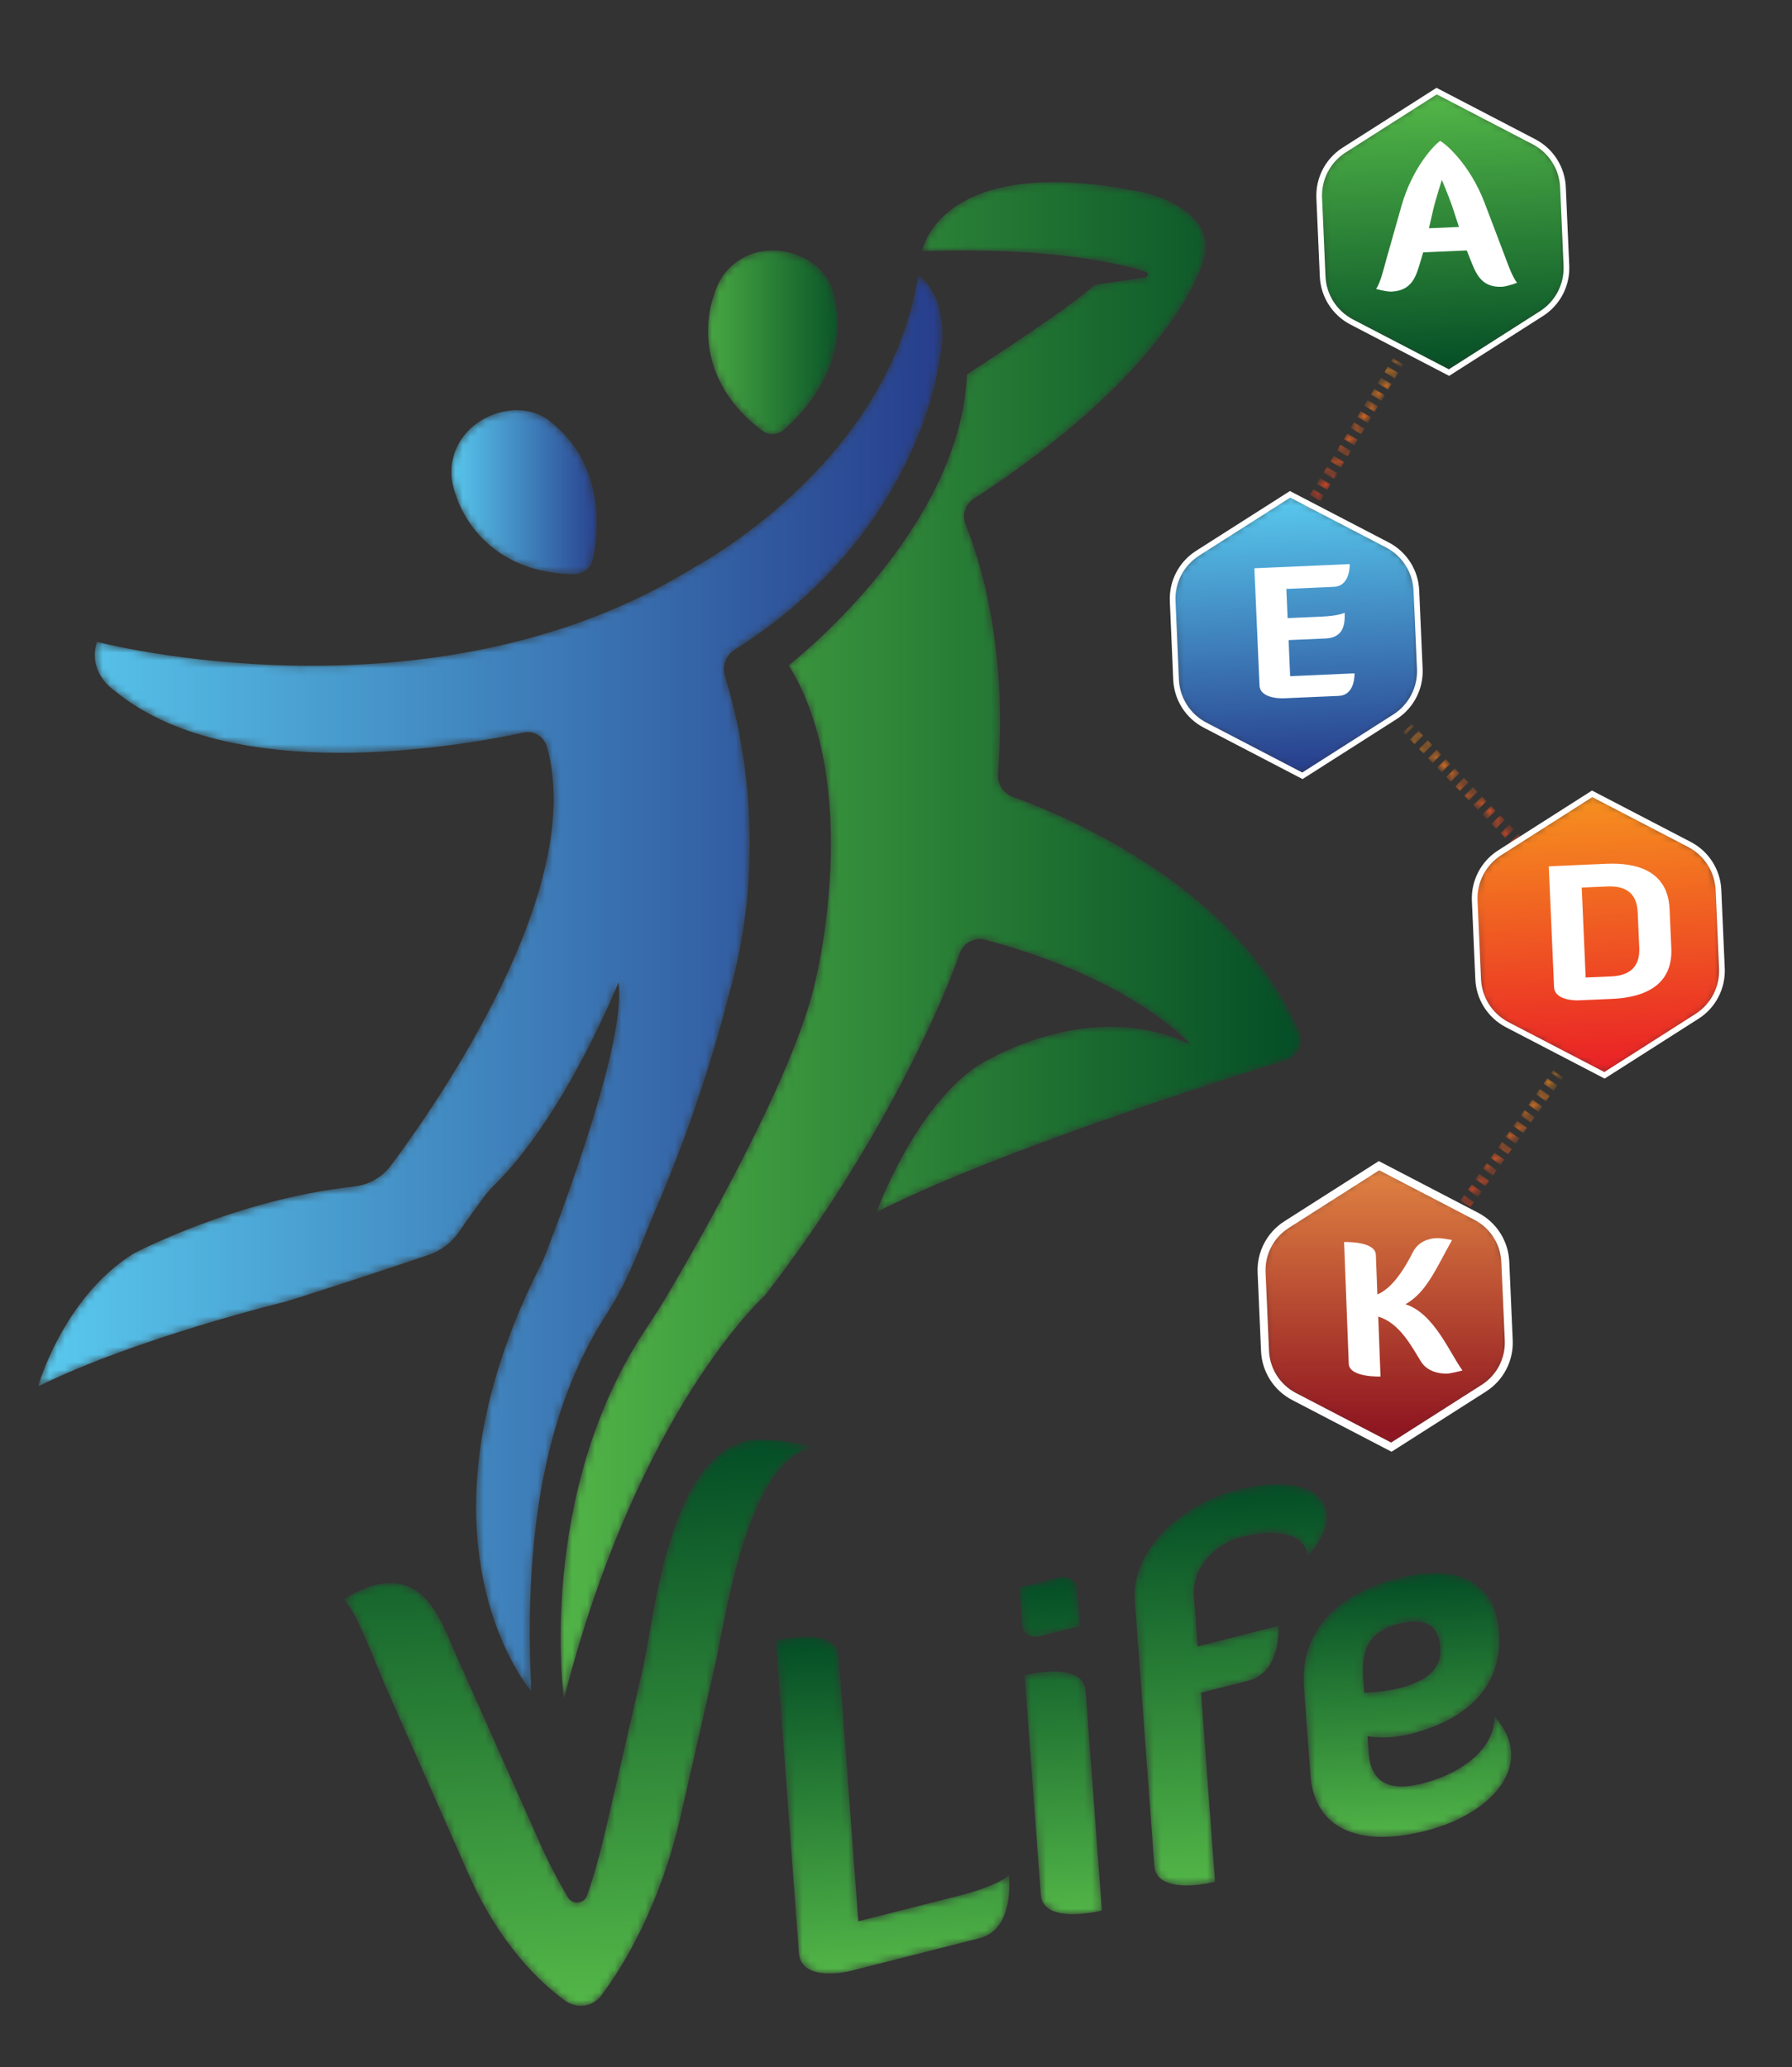 <svg xmlns="http://www.w3.org/2000/svg" xmlns:xlink="http://www.w3.org/1999/xlink" width="235" height="271" viewBox="0 0 235 271"><rect x="0" y="0" width="235" height="271" fill="#333333" stroke="none"/><defs><linearGradient id="b" x1="49.48%" x2="53.34%" y1="1.521%" y2="99.824%"><stop offset="0%" stop-color="#044D26"/><stop offset="100%" stop-color="#54B848"/></linearGradient><linearGradient id="e" x1="48.752%" x2="52.027%" y1="-1.154%" y2="99.002%"><stop offset="0%" stop-color="#044D26"/><stop offset="100%" stop-color="#54B848"/></linearGradient><linearGradient id="h" x1="49.414%" x2="50.566%" y1=".135%" y2="100.094%"><stop offset="0%" stop-color="#044D26"/><stop offset="100%" stop-color="#54B848"/></linearGradient><linearGradient id="k" x1="49.604%" x2="51.836%" y1=".558%" y2="99.324%"><stop offset="0%" stop-color="#044D26"/><stop offset="100%" stop-color="#54B848"/></linearGradient><linearGradient id="n" x1="47.99%" x2="51.661%" y1=".57%" y2="99.506%"><stop offset="0%" stop-color="#044D26"/><stop offset="100%" stop-color="#54B848"/></linearGradient><linearGradient id="q" x1="-.005%" x2="99.999%" y1="50%" y2="50%"><stop offset="0%" stop-color="#54B848"/><stop offset="100%" stop-color="#044D26"/></linearGradient><linearGradient id="t" x1="0%" x2="99.998%" y1="49.998%" y2="49.998%"><stop offset="0%" stop-color="#59CAEF"/><stop offset="100%" stop-color="#263B8A"/></linearGradient><linearGradient id="w" x1="0%" x2="100%" y1="50%" y2="50%"><stop offset="0%" stop-color="#59CAEF"/><stop offset="100%" stop-color="#263B8A"/></linearGradient><linearGradient id="z" x1="0%" x2="100%" y1="50%" y2="50%"><stop offset="0%" stop-color="#54B848"/><stop offset="100%" stop-color="#044D26"/></linearGradient><linearGradient id="C" x1="84.578%" x2="-935.677%" y1="37.207%" y2="414.769%"><stop offset="0%" stop-color="#F6911F"/><stop offset="100%" stop-color="#E91F26"/></linearGradient><linearGradient id="F" x1="41.952%" x2="57.838%" y1="7.217%" y2="91.67%"><stop offset="0%" stop-color="#F6911F"/><stop offset="100%" stop-color="#E91F26"/></linearGradient><linearGradient id="I" x1="1035.146%" x2="15.409%" y1="-315.838%" y2="62.814%"><stop offset="0%" stop-color="#F6911F"/><stop offset="100%" stop-color="#E91F26"/></linearGradient><linearGradient id="L" x1="39.937%" x2="335.938%" y1="10.027%" y2="1188.72%"><stop offset="0%" stop-color="#F6911F"/><stop offset="100%" stop-color="#E91F26"/></linearGradient><linearGradient id="O" x1="2.394%" x2="96.374%" y1="53.248%" y2="46.838%"><stop offset="0%" stop-color="#F6911F"/><stop offset="100%" stop-color="#E91F26"/></linearGradient><linearGradient id="R" x1="-234.75%" x2="59.977%" y1="-1081.843%" y2="89.74%"><stop offset="0%" stop-color="#F6911F"/><stop offset="100%" stop-color="#E91F26"/></linearGradient><linearGradient id="U" x1="82.47%" x2="-877.028%" y1="35.99%" y2="449.065%"><stop offset="0%" stop-color="#F6911F"/><stop offset="100%" stop-color="#E91F26"/></linearGradient><linearGradient id="X" x1="41.387%" x2="58.39%" y1="9.913%" y2="89.045%"><stop offset="0%" stop-color="#F6911F"/><stop offset="100%" stop-color="#E91F26"/></linearGradient><linearGradient id="aa" x1="977.235%" x2="17.514%" y1="-348.817%" y2="64.03%"><stop offset="0%" stop-color="#F6911F"/><stop offset="100%" stop-color="#E91F26"/></linearGradient><linearGradient id="af" x1="48.071%" x2="51.923%" y1=".001%" y2="100.002%"><stop offset="0%" stop-color="#59CAEF"/><stop offset="100%" stop-color="#263B8A"/></linearGradient><linearGradient id="ak" x1="48.073%" x2="51.926%" y1=".001%" y2="100.002%"><stop offset="0%" stop-color="#54B848"/><stop offset="100%" stop-color="#044D26"/></linearGradient><linearGradient id="ap" x1="48.076%" x2="51.929%" y1="-.002%" y2="100.001%"><stop offset="0%" stop-color="#F6911F"/><stop offset="100%" stop-color="#E91F26"/></linearGradient><linearGradient id="au" x1="50%" x2="50%" y1="2.912%" y2="93.166%"><stop offset="0%" stop-color="#DF8042"/><stop offset="100%" stop-color="#901721"/></linearGradient><path id="a" d="M54.27,0.006 C42.709,0.412 40.598,23.819 39.259,29.717 L39.259,29.717 L34.586,49.953 C33.572,54.427 32.654,57.585 31.863,59.81 L31.863,59.81 C31.47,60.916 29.959,61.053 29.361,60.045 L29.361,60.045 C28.266,58.196 26.732,55.413 25.394,52.281 L25.394,52.281 L14.572,27.993 C12.425,22.978 10.387,17.49 3.844,19.153 L3.844,19.153 C2.241,19.558 8.87566567e-15,20.942 8.87566567e-15,20.942 L8.87566567e-15,20.942 C1.556,22.771 3.134,26.818 5.205,31.852 L5.205,31.852 L16.131,56.557 C20.271,66.158 25.755,71.267 29.041,73.623 L29.041,73.623 C30.548,74.702 32.621,74.397 33.733,72.916 L33.733,72.916 C36.504,69.224 41.393,61.369 44.126,49.458 L44.126,49.458 L48.84,28.77 C50.107,22.889 53.07,2.174 61.842,0.997 L61.842,0.997 C61.842,0.997 57.612,0 54.674,0 L54.674,0 C54.536,0 54.401,0.002 54.27,0.006"/><path id="d" d="M-1.77513313e-14,0.505 L3.022,41.426 C3.323,45.457 9.786,43.817 9.786,43.817 L9.786,43.817 L26.648,39.543 C30.267,38.622 30.806,34.507 30.571,31.283 L30.571,31.283 C30.571,31.283 29.101,32.665 24.057,33.945 L24.057,33.945 L10.819,37.301 L8.247,2.517 C8.099,0.503 6.04,0 4.016,0 L4.016,0 C1.99,0 -1.77513313e-14,0.505 -1.77513313e-14,0.505"/><path id="g" d="M5.223,0.052 L0,1.377 L0.382,6.522 C0.443,7.391 1.463,8.079 2.709,7.765 L2.709,7.765 L7.932,6.439 L7.554,1.293 C7.499,0.555 6.535,0 5.665,0 L5.665,0 C5.514,0 5.364,0.016 5.223,0.052 M0.671,12.894 L2.798,41.663 C3.095,45.691 10.81,43.736 10.81,43.736 L10.81,43.736 L8.683,14.966 C8.53,12.907 6.507,12.394 4.528,12.394 L4.528,12.394 C2.694,12.394 0.899,12.835 0.671,12.894"/><path id="j" d="M13.402,0.743 C6.281,2.549 -0.476,8.494 0.026,15.254 L0.026,15.254 L2.593,50.038 C2.894,54.068 10.553,52.125 10.553,52.125 L10.553,52.125 L8.718,27.325 L14.95,25.745 C19.283,24.646 18.893,18.555 18.893,18.555 L18.893,18.555 L8.271,21.248 L7.783,14.675 C7.506,10.955 10.479,7.802 14.159,6.869 L14.159,6.869 C18.253,5.83 22.458,6.281 22.694,9.502 L22.694,9.502 C24.478,7.409 25.314,5.62 25.196,4.07 L25.196,4.07 C24.998,1.339 22.478,0 18.77,0 L18.77,0 C17.172,0 15.351,0.25 13.402,0.743"/><path id="m" d="M12.348,0.686 C3.862,2.836 -0.464,8.102 0.039,14.922 L0.039,14.922 L0.896,26.517 C1.401,33.338 6.983,36.089 16.006,33.802 L16.006,33.802 C22.834,32.072 27.54,27.847 27.206,23.381 L27.206,23.381 C27.093,21.832 26.374,20.309 24.989,18.765 L24.989,18.765 C25.21,22.499 21.425,26.112 15.548,27.602 L15.548,27.602 C11.097,28.729 8.82,27.351 8.542,23.631 L8.542,23.631 L8.376,21.397 C10.212,21.69 12.137,21.58 14.037,21.099 L14.037,21.099 C23.415,18.721 26.022,13.071 25.631,7.8 L25.631,7.8 C25.275,2.935 22.526,0 17.26,0 L17.26,0 C15.814,0 14.177,0.221 12.348,0.686 L12.348,0.686 Z M7.82,13.895 C7.543,10.114 8.51,7.657 12.547,6.634 L12.547,6.634 C16.226,5.7 17.725,7.153 17.916,9.757 L17.916,9.757 C18.098,12.238 16.722,14.039 12.45,15.123 L12.45,15.123 C10.667,15.577 8.56,15.668 7.954,15.694 L7.954,15.694 L7.82,13.895 Z"/><path id="p" d="M4.115,1.24 C2.752,2.116 1.417,3.558 0.748,5.927 L0.748,5.927 C0.748,5.927 -3.219,15.842 7.114,23.639 L7.114,23.639 C7.95,24.268 9.114,24.212 9.903,23.529 L9.903,23.529 C12.755,21.064 18.819,14.59 16.476,5.661 L16.476,5.661 C16.476,5.661 15.927,2.515 12.289,0.849 L12.289,0.849 C11.074,0.292 9.756,0 8.451,0 L8.451,0 C6.929,0 5.424,0.397 4.115,1.24"/><path id="s" d="M6.769,0.2 C3.94,0.824 1.478,2.719 0.475,5.438 L0.475,5.438 C-0.082,6.956 -0.28,8.909 0.613,11.204 L0.613,11.204 C0.613,11.204 3.376,21.37 16.101,21.51 L16.101,21.51 C17.297,21.523 18.332,20.661 18.575,19.485 L18.575,19.485 C19.35,15.659 20.089,7.11 13.005,1.521 L13.005,1.521 C13.005,1.521 11.38,0 8.567,0 L8.567,0 C8.012,0 7.412,0.059 6.769,0.2"/><path id="v" d="M85.905,38.365 C51.603,59.618 7.715,48.058 7.715,48.058 L7.715,48.058 C6.441,52.183 9.968,54.42 9.968,54.42 L9.968,54.42 C25.18,67.081 55.321,61.755 63.691,59.957 L63.691,59.957 C65.026,59.671 66.339,60.487 66.717,61.805 L66.717,61.805 C71.968,80.275 52.565,108.284 46.257,116.728 L46.257,116.728 C45.093,118.283 43.336,119.263 41.404,119.475 L41.404,119.475 C25.847,121.173 12.45,128.302 12.45,128.302 L12.45,128.302 C3.22,134.106 0,145.681 0,145.681 L0,145.681 C12.977,139.278 32.603,134.535 32.603,134.535 L32.603,134.535 C39.018,132.531 47.079,129.835 51.192,128.448 L51.192,128.448 C52.829,127.898 54.234,126.826 55.207,125.401 L55.207,125.401 C56.07,124.134 57.173,122.607 57.96,121.525 L57.96,121.525 C58.511,120.768 59.076,120.016 59.745,119.364 L59.745,119.364 C69.084,110.265 76.111,92.716 76.111,92.716 L76.111,92.716 C77.344,101.31 66.241,129.107 66.241,129.107 L66.241,129.107 C47.369,165.702 64.685,185.692 64.685,185.692 L64.685,185.692 C63.328,159.354 68.818,145.036 74.64,136.047 L74.64,136.047 C77.545,131.564 79.123,126.786 81.238,121.881 L81.238,121.881 C87.342,107.723 90.471,94.746 90.471,94.746 L90.471,94.746 C96.132,75.374 91.934,58.463 90.068,52.568 L90.068,52.568 C89.652,51.262 90.168,49.843 91.326,49.114 L91.326,49.114 C115.172,34.114 118.005,12.162 118.005,12.162 L118.005,12.162 C120.207,2.822 115.399,0 115.399,0 L115.399,0 C111.528,24.943 85.905,38.365 85.905,38.365"/><path id="y" d="M47.395,9.051 C64.437,8.478 73.534,10.728 76.753,11.763 L76.753,11.763 C77.123,11.881 77.076,12.416 76.695,12.473 L76.695,12.473 L69.999,13.476 C66.496,16.732 53.275,25.186 53.275,25.186 L53.275,25.186 C52.399,45.945 29.902,63.346 29.902,63.346 L29.902,63.346 C39.865,79.501 33.338,105.001 33.338,105.001 L33.338,105.001 C30.593,117.069 18.634,138.047 14.023,145.854 L14.023,145.854 C13.149,147.336 12.227,148.777 11.27,150.205 L11.27,150.205 C-3.301,171.971 0.427,198.857 0.427,198.857 L0.427,198.857 C10.143,160.84 26.765,145.992 26.765,145.992 L26.765,145.992 C42.315,125.927 50.363,106.893 52.313,101.138 L52.313,101.138 C52.784,99.747 54.254,98.963 55.675,99.339 L55.675,99.339 C75.246,104.528 82.606,113.083 82.606,113.083 L82.606,113.083 C69.036,106.473 54.591,115.909 54.591,115.909 L54.591,115.909 C46.299,121.526 41.41,135.039 41.41,135.039 L41.41,135.039 C57.299,127.02 86.115,117.905 95.118,115.139 L95.118,115.139 C96.672,114.661 97.453,112.943 96.827,111.442 L96.827,111.442 C88.94,92.585 66.332,83.131 59.277,80.584 L59.277,80.584 C58.039,80.136 57.248,78.918 57.352,77.604 L57.352,77.604 C58.632,60.751 54.925,49.361 53.096,44.909 L53.096,44.909 C52.586,43.672 53.04,42.251 54.16,41.524 L54.16,41.524 C79.879,24.852 83.901,11.282 83.901,11.282 L83.901,11.282 C87.411,3.624 76.345,1.325 76.345,1.325 L76.345,1.325 C71.764,0.387 67.905,0 64.652,0 L64.652,0 C48.95,0 47.395,9.051 47.395,9.051"/><path id="E" d="M15.887,0.698 L17.197,1.608 L17.695,0.912 L16.389,-1.77513313e-14 L15.887,0.698 Z M14.896,2.086 L16.201,3.002 L16.7,2.306 L15.393,1.39 L14.896,2.086 Z M13.903,3.48 L15.21,4.392 L15.707,3.696 L14.398,2.783 L13.903,3.48 Z M12.911,4.87 L14.214,5.784 L14.716,5.088 L13.406,4.176 L12.911,4.87 Z M11.917,6.262 L13.226,7.176 L13.724,6.481 L12.413,5.566 L11.917,6.262 Z M10.921,7.657 L12.232,8.568 L12.727,7.871 L11.418,6.959 L10.921,7.657 Z M9.929,9.048 L11.24,9.958 L11.733,9.262 L10.427,8.352 L9.929,9.048 Z M8.938,10.439 L10.243,11.351 L10.741,10.653 L9.435,9.742 L8.938,10.439 Z M7.942,11.832 L9.252,12.742 L9.75,12.045 L8.44,11.134 L7.942,11.832 Z M6.949,13.223 L8.261,14.133 L8.754,13.437 L7.449,12.526 L6.949,13.223 Z M5.958,14.615 L7.264,15.527 L7.762,14.83 L6.453,13.918 L5.958,14.615 Z M4.963,16.008 L6.274,16.918 L6.77,16.221 L5.461,15.311 L4.963,16.008 Z M3.971,17.398 L5.278,18.311 L5.776,17.613 L4.466,16.702 L3.971,17.398 Z M2.979,18.787 L4.286,19.701 L4.783,19.003 L3.476,18.093 L2.979,18.787 Z M1.984,20.182 L3.294,21.093 L3.791,20.396 L2.482,19.485 L1.984,20.182 Z M0.992,21.571 L2.298,22.485 L2.797,21.79 L1.49,20.877 L0.992,21.571 Z M0,22.964 L1.304,23.875 L1.8,23.18 L0.491,22.268 L0,22.964 Z"/><path id="N" d="M3.55026627e-14,1.123 L0.596,1.738 L1.728,0.617 L1.134,0 L3.55026627e-14,1.123 Z M1.189,2.35 L1.785,2.965 L2.92,1.846 L2.327,1.232 L1.189,2.35 Z M2.38,3.583 L2.972,4.197 L4.106,3.075 L3.514,2.461 L2.38,3.583 Z M3.564,4.812 L4.161,5.425 L5.295,4.303 L4.698,3.69 L3.564,4.812 Z M4.753,6.04 L5.348,6.654 L6.484,5.535 L5.892,4.92 L4.753,6.04 Z M5.945,7.269 L6.537,7.885 L7.671,6.763 L7.078,6.148 L5.945,7.269 Z M7.133,8.499 L7.73,9.114 L8.86,7.992 L8.267,7.377 L7.133,8.499 Z M8.322,9.728 L8.914,10.343 L10.048,9.219 L9.456,8.607 L8.322,9.728 Z M9.508,10.956 L10.101,11.571 L11.239,10.449 L10.643,9.834 L9.508,10.956 Z M10.7,12.185 L11.293,12.801 L12.429,11.679 L11.832,11.064 L10.7,12.185 Z M11.887,13.415 L12.479,14.03 L13.613,12.907 L13.021,12.294 L11.887,13.415 Z M13.072,14.645 L13.668,15.259 L14.804,14.138 L14.208,13.523 L13.072,14.645 Z M14.264,15.873 L14.859,16.487 L15.993,15.367 L15.399,14.751 L14.264,15.873 Z M15.451,17.102 L16.048,17.717 L17.178,16.595 L16.585,15.98 L15.451,17.102 Z M16.64,18.332 L17.237,18.946 L18.367,17.825 L17.774,17.211 L16.64,18.332 Z M17.826,19.56 L18.424,20.175 L19.557,19.054 L18.964,18.44 L17.826,19.56 Z M19.019,20.789 L19.611,21.405 L20.742,20.282 L20.15,19.668 L19.019,20.789 Z"/><path id="W" d="M14.184,0.729 L15.557,1.54 L16,0.811 L14.629,0 L14.184,0.729 Z M13.3,2.19 L14.671,3.003 L15.117,2.273 L13.742,1.459 L13.3,2.19 Z M12.414,3.654 L13.785,4.464 L14.229,3.732 L12.856,2.923 L12.414,3.654 Z M11.525,5.115 L12.9,5.926 L13.343,5.195 L11.97,4.386 L11.525,5.115 Z M10.639,6.575 L12.01,7.389 L12.454,6.659 L11.085,5.846 L10.639,6.575 Z M9.752,8.039 L11.125,8.851 L11.568,8.119 L10.195,7.307 L9.752,8.039 Z M8.868,9.501 L10.24,10.312 L10.683,9.581 L9.31,8.769 L8.868,9.501 Z M7.977,10.962 L9.351,11.773 L9.797,11.044 L8.422,10.232 L7.977,10.962 Z M7.093,12.424 L8.464,13.235 L8.911,12.505 L7.536,11.693 L7.093,12.424 Z M6.203,13.887 L7.58,14.7 L8.022,13.968 L6.649,13.155 L6.203,13.887 Z M5.318,15.348 L6.693,16.16 L7.136,15.427 L5.76,14.617 L5.318,15.348 Z M4.433,16.811 L5.805,17.622 L6.247,16.892 L4.874,16.079 L4.433,16.811 Z M3.546,18.272 L4.918,19.083 L5.361,18.354 L3.985,17.54 L3.546,18.272 Z M2.661,19.735 L4.033,20.546 L4.476,19.814 L3.104,19.003 L2.661,19.735 Z M1.771,21.197 L3.148,22.007 L3.591,21.278 L2.215,20.465 L1.771,21.197 Z M0.887,22.657 L2.258,23.47 L2.702,22.742 L1.329,21.925 L0.887,22.657 Z M-3.55026627e-14,24.12 L1.373,24.932 L1.815,24.2 L0.442,23.389 L-3.55026627e-14,24.12 Z"/><path id="ac" d="M20.463,0.021 C8.657,0.54 -0.495,10.53 0.021,22.335 L0.021,22.335 C0.54,34.141 10.53,43.294 22.335,42.776 L22.335,42.776 C34.142,42.258 43.295,32.27 42.775,20.462 L42.775,20.462 C42.272,8.974 32.801,0 21.414,0 L21.414,0 C21.099,0 20.78,0.007 20.463,0.021"/><path id="ae" d="M3.272,7.73 C1.141,9.09 -0.107,11.483 0.007,14.009 L0.007,14.009 L0.454,24.297 C0.563,26.825 2.016,29.099 4.26,30.267 L4.26,30.267 L17.02,36.906 L29.152,29.176 C31.282,27.817 32.526,25.424 32.416,22.897 L32.416,22.897 L31.966,12.609 C31.856,10.082 30.407,7.807 28.164,6.64 L28.164,6.64 L15.403,0 L3.272,7.73 Z"/><path id="ah" d="M21.259,0 C20.995,0.001 20.729,0.009 20.463,0.02 L20.463,0.02 C8.654,0.538 -0.495,10.529 0.021,22.335 L0.021,22.335 C0.537,34.14 10.527,43.293 22.333,42.774 L22.333,42.774 C34.142,42.257 43.291,32.267 42.775,20.461 L42.775,20.461 C42.275,9.028 32.889,0.082 21.573,0 L21.573,0 L21.259,0 Z"/><path id="aj" d="M3.276,7.731 C1.141,9.09 -0.102,11.482 0.007,14.009 L0.007,14.009 L0.458,24.298 C0.567,26.823 2.02,29.1 4.26,30.267 L4.26,30.267 L17.025,36.906 L29.153,29.176 C31.286,27.817 32.529,25.424 32.424,22.898 L32.424,22.898 L31.97,12.609 C31.861,10.082 30.407,7.808 28.165,6.64 L28.165,6.64 L15.407,-3.55026627e-14 L3.276,7.731 Z"/><path id="am" d="M20.464,0.021 C8.659,0.54 -0.495,10.53 0.021,22.336 L0.021,22.336 C0.542,34.144 10.532,43.294 22.338,42.777 L22.338,42.777 C34.144,42.258 43.296,32.269 42.78,20.462 L42.78,20.462 C42.274,8.974 32.801,0 21.414,0 L21.414,0 C21.099,0 20.781,0.007 20.464,0.021"/><path id="ao" d="M3.276,7.73 C1.145,9.089 -0.102,11.482 0.007,14.009 L0.007,14.009 L0.461,24.296 C0.571,26.824 2.02,29.097 4.264,30.265 L4.264,30.265 L17.025,36.905 L29.156,29.175 C31.29,27.816 32.533,25.422 32.423,22.897 L32.423,22.897 L31.973,12.608 C31.86,10.083 30.411,7.806 28.168,6.639 L28.168,6.639 L15.407,-1.77513313e-14 L3.276,7.73 Z"/><path id="ar" d="M20.463,0.021 C8.657,0.537 -0.495,10.529 0.021,22.335 L0.021,22.335 C0.54,34.139 10.527,43.29 22.334,42.774 L22.334,42.774 C34.14,42.256 43.292,32.265 42.773,20.46 L42.773,20.46 C42.267,8.973 32.802,0 21.416,0 L21.416,0 C21.1,0 20.781,0.007 20.463,0.021"/><path id="at" d="M3.277,7.731 C1.142,9.089 -0.102,11.482 0.007,14.009 L0.007,14.009 L0.458,24.296 C0.569,26.822 2.018,29.097 4.265,30.264 L4.265,30.264 L17.021,36.905 L29.153,29.174 C31.286,27.816 32.53,25.422 32.418,22.895 L32.418,22.895 L31.967,12.608 C31.856,10.082 30.407,7.806 28.165,6.64 L28.165,6.64 L15.403,0 L3.277,7.731 Z"/><polygon id="B" points="0 .352 1.307 1.265 1.559 .916 .252 0"/><polygon id="H" points="0 .352 1.303 1.267 1.555 .916 .249 0"/><polygon id="K" points="0 1.119 .299 1.429 1.434 .31 1.134 0"/><polygon id="Q" points="0 1.119 .3 1.43 1.438 .312 1.138 0"/><polygon id="T" points="0 .403 1.368 1.216 1.594 .849 .222 .033"/><polygon id="Z" points="0 .402 1.372 1.217 1.595 .847 .227 .032"/></defs><g fill="none" fill-rule="evenodd" transform="translate(5 9)"><g transform="translate(40.119 179.716)"><mask id="c" fill="#fff"><use xlink:href="#a"/></mask><path fill="url(#b)" d="M54.27,0.006 C42.709,0.412 40.598,23.819 39.259,29.717 L39.259,29.717 L34.586,49.953 C33.572,54.427 32.654,57.585 31.863,59.81 L31.863,59.81 C31.47,60.916 29.959,61.053 29.361,60.045 L29.361,60.045 C28.266,58.196 26.732,55.413 25.394,52.281 L25.394,52.281 L14.572,27.993 C12.425,22.978 10.387,17.49 3.844,19.153 L3.844,19.153 C2.241,19.558 8.87566567e-15,20.942 8.87566567e-15,20.942 L8.87566567e-15,20.942 C1.556,22.771 3.134,26.818 5.205,31.852 L5.205,31.852 L16.131,56.557 C20.271,66.158 25.755,71.267 29.041,73.623 L29.041,73.623 C30.548,74.702 32.621,74.397 33.733,72.916 L33.733,72.916 C36.504,69.224 41.393,61.369 44.126,49.458 L44.126,49.458 L48.84,28.77 C50.107,22.889 53.07,2.174 61.842,0.997 L61.842,0.997 C61.842,0.997 57.612,0 54.674,0 L54.674,0 C54.536,0 54.401,0.002 54.27,0.006" mask="url(#c)"/></g><g transform="translate(96.74 205.595)"><mask id="f" fill="#fff"><use xlink:href="#d"/></mask><path fill="url(#e)" d="M-1.77513313e-14,0.505 L3.022,41.426 C3.323,45.457 9.786,43.817 9.786,43.817 L9.786,43.817 L26.648,39.543 C30.267,38.622 30.806,34.507 30.571,31.283 L30.571,31.283 C30.571,31.283 29.101,32.665 24.057,33.945 L24.057,33.945 L10.819,37.301 L8.247,2.517 C8.099,0.503 6.04,0 4.016,0 L4.016,0 C1.99,0 -1.77513313e-14,0.505 -1.77513313e-14,0.505" mask="url(#f)"/></g><g transform="translate(128.69 197.756)"><mask id="i" fill="#fff"><use xlink:href="#g"/></mask><path fill="url(#h)" d="M5.223,0.052 L0,1.377 L0.382,6.522 C0.443,7.391 1.463,8.079 2.709,7.765 L2.709,7.765 L7.932,6.439 L7.554,1.293 C7.499,0.555 6.535,0 5.665,0 L5.665,0 C5.514,0 5.364,0.016 5.223,0.052 M0.671,12.894 L2.798,41.663 C3.095,45.691 10.81,43.736 10.81,43.736 L10.81,43.736 L8.683,14.966 C8.53,12.907 6.507,12.394 4.528,12.394 L4.528,12.394 C2.694,12.394 0.899,12.835 0.671,12.894" mask="url(#i)"/></g><g transform="translate(143.787 185.603)"><mask id="l" fill="#fff"><use xlink:href="#j"/></mask><path fill="url(#k)" d="M13.402,0.743 C6.281,2.549 -0.476,8.494 0.026,15.254 L0.026,15.254 L2.593,50.038 C2.894,54.068 10.553,52.125 10.553,52.125 L10.553,52.125 L8.718,27.325 L14.95,25.745 C19.283,24.646 18.893,18.555 18.893,18.555 L18.893,18.555 L8.271,21.248 L7.783,14.675 C7.506,10.955 10.479,7.802 14.159,6.869 L14.159,6.869 C18.253,5.83 22.458,6.281 22.694,9.502 L22.694,9.502 C24.478,7.409 25.314,5.62 25.196,4.07 L25.196,4.07 C24.998,1.339 22.478,0 18.77,0 L18.77,0 C17.172,0 15.351,0.25 13.402,0.743" mask="url(#l)"/></g><g transform="translate(165.955 197.238)"><mask id="o" fill="#fff"><use xlink:href="#m"/></mask><path fill="url(#n)" d="M12.348,0.686 C3.862,2.836 -0.464,8.102 0.039,14.922 L0.039,14.922 L0.896,26.517 C1.401,33.338 6.983,36.089 16.006,33.802 L16.006,33.802 C22.834,32.072 27.54,27.847 27.206,23.381 L27.206,23.381 C27.093,21.832 26.374,20.309 24.989,18.765 L24.989,18.765 C25.21,22.499 21.425,26.112 15.548,27.602 L15.548,27.602 C11.097,28.729 8.82,27.351 8.542,23.631 L8.542,23.631 L8.376,21.397 C10.212,21.69 12.137,21.58 14.037,21.099 L14.037,21.099 C23.415,18.721 26.022,13.071 25.631,7.8 L25.631,7.8 C25.275,2.935 22.526,0 17.26,0 L17.26,0 C15.814,0 14.177,0.221 12.348,0.686 L12.348,0.686 Z M7.82,13.895 C7.543,10.114 8.51,7.657 12.547,6.634 L12.547,6.634 C16.226,5.7 17.725,7.153 17.916,9.757 L17.916,9.757 C18.098,12.238 16.722,14.039 12.45,15.123 L12.45,15.123 C10.667,15.577 8.56,15.668 7.954,15.694 L7.954,15.694 L7.82,13.895 Z" mask="url(#o)"/></g><g transform="translate(87.857 23.842)"><mask id="r" fill="#fff"><use xlink:href="#p"/></mask><path fill="url(#q)" d="M4.115,1.24 C2.752,2.116 1.417,3.558 0.748,5.927 L0.748,5.927 C0.748,5.927 -3.219,15.842 7.114,23.639 L7.114,23.639 C7.95,24.268 9.114,24.212 9.903,23.529 L9.903,23.529 C12.755,21.064 18.819,14.59 16.476,5.661 L16.476,5.661 C16.476,5.661 15.927,2.515 12.289,0.849 L12.289,0.849 C11.074,0.292 9.756,0 8.451,0 L8.451,0 C6.929,0 5.424,0.397 4.115,1.24" mask="url(#r)"/></g><g transform="translate(54.199 44.774)"><mask id="u" fill="#fff"><use xlink:href="#s"/></mask><path fill="url(#t)" d="M6.769,0.2 C3.94,0.824 1.478,2.719 0.475,5.438 L0.475,5.438 C-0.082,6.956 -0.28,8.909 0.613,11.204 L0.613,11.204 C0.613,11.204 3.376,21.37 16.101,21.51 L16.101,21.51 C17.297,21.523 18.332,20.661 18.575,19.485 L18.575,19.485 C19.35,15.659 20.089,7.11 13.005,1.521 L13.005,1.521 C13.005,1.521 11.38,0 8.567,0 L8.567,0 C8.012,0 7.412,0.059 6.769,0.2" mask="url(#u)"/></g><g transform="translate(0 27.09)"><mask id="x" fill="#fff"><use xlink:href="#v"/></mask><path fill="url(#w)" d="M85.905,38.365 C51.603,59.618 7.715,48.058 7.715,48.058 L7.715,48.058 C6.441,52.183 9.968,54.42 9.968,54.42 L9.968,54.42 C25.18,67.081 55.321,61.755 63.691,59.957 L63.691,59.957 C65.026,59.671 66.339,60.487 66.717,61.805 L66.717,61.805 C71.968,80.275 52.565,108.284 46.257,116.728 L46.257,116.728 C45.093,118.283 43.336,119.263 41.404,119.475 L41.404,119.475 C25.847,121.173 12.45,128.302 12.45,128.302 L12.45,128.302 C3.22,134.106 0,145.681 0,145.681 L0,145.681 C12.977,139.278 32.603,134.535 32.603,134.535 L32.603,134.535 C39.018,132.531 47.079,129.835 51.192,128.448 L51.192,128.448 C52.829,127.898 54.234,126.826 55.207,125.401 L55.207,125.401 C56.07,124.134 57.173,122.607 57.96,121.525 L57.96,121.525 C58.511,120.768 59.076,120.016 59.745,119.364 L59.745,119.364 C69.084,110.265 76.111,92.716 76.111,92.716 L76.111,92.716 C77.344,101.31 66.241,129.107 66.241,129.107 L66.241,129.107 C47.369,165.702 64.685,185.692 64.685,185.692 L64.685,185.692 C63.328,159.354 68.818,145.036 74.64,136.047 L74.64,136.047 C77.545,131.564 79.123,126.786 81.238,121.881 L81.238,121.881 C87.342,107.723 90.471,94.746 90.471,94.746 L90.471,94.746 C96.132,75.374 91.934,58.463 90.068,52.568 L90.068,52.568 C89.652,51.262 90.168,49.843 91.326,49.114 L91.326,49.114 C115.172,34.114 118.005,12.162 118.005,12.162 L118.005,12.162 C120.207,2.822 115.399,0 115.399,0 L115.399,0 C111.528,24.943 85.905,38.365 85.905,38.365" mask="url(#x)"/></g><g transform="translate(68.529 14.881)"><mask id="A" fill="#fff"><use xlink:href="#y"/></mask><path fill="url(#z)" d="M47.395,9.051 C64.437,8.478 73.534,10.728 76.753,11.763 L76.753,11.763 C77.123,11.881 77.076,12.416 76.695,12.473 L76.695,12.473 L69.999,13.476 C66.496,16.732 53.275,25.186 53.275,25.186 L53.275,25.186 C52.399,45.945 29.902,63.346 29.902,63.346 L29.902,63.346 C39.865,79.501 33.338,105.001 33.338,105.001 L33.338,105.001 C30.593,117.069 18.634,138.047 14.023,145.854 L14.023,145.854 C13.149,147.336 12.227,148.777 11.27,150.205 L11.27,150.205 C-3.301,171.971 0.427,198.857 0.427,198.857 L0.427,198.857 C10.143,160.84 26.765,145.992 26.765,145.992 L26.765,145.992 C42.315,125.927 50.363,106.893 52.313,101.138 L52.313,101.138 C52.784,99.747 54.254,98.963 55.675,99.339 L55.675,99.339 C75.246,104.528 82.606,113.083 82.606,113.083 L82.606,113.083 C69.036,106.473 54.591,115.909 54.591,115.909 L54.591,115.909 C46.299,121.526 41.41,135.039 41.41,135.039 L41.41,135.039 C57.299,127.02 86.115,117.905 95.118,115.139 L95.118,115.139 C96.672,114.661 97.453,112.943 96.827,111.442 L96.827,111.442 C88.94,92.585 66.332,83.131 59.277,80.584 L59.277,80.584 C58.039,80.136 57.248,78.918 57.352,77.604 L57.352,77.604 C58.632,60.751 54.925,49.361 53.096,44.909 L53.096,44.909 C52.586,43.672 53.04,42.251 54.16,41.524 L54.16,41.524 C79.879,24.852 83.901,11.282 83.901,11.282 L83.901,11.282 C87.411,3.624 76.345,1.325 76.345,1.325 L76.345,1.325 C71.764,0.387 67.905,0 64.652,0 L64.652,0 C48.95,0 47.395,9.051 47.395,9.051" mask="url(#A)"/></g><g transform="translate(198.416 131.332)"><mask id="D" fill="#fff"><use xlink:href="#B"/></mask><polygon fill="url(#C)" points="0 .352 1.307 1.265 1.559 .916 .252 0" mask="url(#D)"/></g><g transform="translate(181.534 132.38)"><mask id="G" fill="#fff"><use xlink:href="#E"/></mask><path fill="url(#F)" d="M15.887,0.698 L17.197,1.608 L17.695,0.912 L16.389,-1.77513313e-14 L15.887,0.698 Z M14.896,2.086 L16.201,3.002 L16.7,2.306 L15.393,1.39 L14.896,2.086 Z M13.903,3.48 L15.21,4.392 L15.707,3.696 L14.398,2.783 L13.903,3.48 Z M12.911,4.87 L14.214,5.784 L14.716,5.088 L13.406,4.176 L12.911,4.87 Z M11.917,6.262 L13.226,7.176 L13.724,6.481 L12.413,5.566 L11.917,6.262 Z M10.921,7.657 L12.232,8.568 L12.727,7.871 L11.418,6.959 L10.921,7.657 Z M9.929,9.048 L11.24,9.958 L11.733,9.262 L10.427,8.352 L9.929,9.048 Z M8.938,10.439 L10.243,11.351 L10.741,10.653 L9.435,9.742 L8.938,10.439 Z M7.942,11.832 L9.252,12.742 L9.75,12.045 L8.44,11.134 L7.942,11.832 Z M6.949,13.223 L8.261,14.133 L8.754,13.437 L7.449,12.526 L6.949,13.223 Z M5.958,14.615 L7.264,15.527 L7.762,14.83 L6.453,13.918 L5.958,14.615 Z M4.963,16.008 L6.274,16.918 L6.77,16.221 L5.461,15.311 L4.963,16.008 Z M3.971,17.398 L5.278,18.311 L5.776,17.613 L4.466,16.702 L3.971,17.398 Z M2.979,18.787 L4.286,19.701 L4.783,19.003 L3.476,18.093 L2.979,18.787 Z M1.984,20.182 L3.294,21.093 L3.791,20.396 L2.482,19.485 L1.984,20.182 Z M0.992,21.571 L2.298,22.485 L2.797,21.79 L1.49,20.877 L0.992,21.571 Z M0,22.964 L1.304,23.875 L1.8,23.18 L0.491,22.268 L0,22.964 Z" mask="url(#G)"/></g><g transform="translate(180.788 156.039)"><mask id="J" fill="#fff"><use xlink:href="#H"/></mask><polygon fill="url(#I)" points="0 .352 1.303 1.267 1.555 .916 .249 0" mask="url(#J)"/></g><g transform="translate(179.003 85.907)"><mask id="M" fill="#fff"><use xlink:href="#K"/></mask><polygon fill="url(#L)" points="0 1.119 .299 1.429 1.434 .31 1.134 0" mask="url(#M)"/></g><g transform="translate(179.895 86.829)"><mask id="P" fill="#fff"><use xlink:href="#N"/></mask><path fill="url(#O)" d="M3.55026627e-14,1.123 L0.596,1.738 L1.728,0.617 L1.134,0 L3.55026627e-14,1.123 Z M1.189,2.35 L1.785,2.965 L2.92,1.846 L2.327,1.232 L1.189,2.35 Z M2.38,3.583 L2.972,4.197 L4.106,3.075 L3.514,2.461 L2.38,3.583 Z M3.564,4.812 L4.161,5.425 L5.295,4.303 L4.698,3.69 L3.564,4.812 Z M4.753,6.04 L5.348,6.654 L6.484,5.535 L5.892,4.92 L4.753,6.04 Z M5.945,7.269 L6.537,7.885 L7.671,6.763 L7.078,6.148 L5.945,7.269 Z M7.133,8.499 L7.73,9.114 L8.86,7.992 L8.267,7.377 L7.133,8.499 Z M8.322,9.728 L8.914,10.343 L10.048,9.219 L9.456,8.607 L8.322,9.728 Z M9.508,10.956 L10.101,11.571 L11.239,10.449 L10.643,9.834 L9.508,10.956 Z M10.7,12.185 L11.293,12.801 L12.429,11.679 L11.832,11.064 L10.7,12.185 Z M11.887,13.415 L12.479,14.03 L13.613,12.907 L13.021,12.294 L11.887,13.415 Z M13.072,14.645 L13.668,15.259 L14.804,14.138 L14.208,13.523 L13.072,14.645 Z M14.264,15.873 L14.859,16.487 L15.993,15.367 L15.399,14.751 L14.264,15.873 Z M15.451,17.102 L16.048,17.717 L17.178,16.595 L16.585,15.98 L15.451,17.102 Z M16.64,18.332 L17.237,18.946 L18.367,17.825 L17.774,17.211 L16.64,18.332 Z M17.826,19.56 L18.424,20.175 L19.557,19.054 L18.964,18.44 L17.826,19.56 Z M19.019,20.789 L19.611,21.405 L20.742,20.282 L20.15,19.668 L19.019,20.789 Z" mask="url(#P)"/></g><g transform="translate(200.1 107.727)"><mask id="S" fill="#fff"><use xlink:href="#Q"/></mask><polygon fill="url(#R)" points="0 1.119 .3 1.43 1.438 .312 1.138 0" mask="url(#S)"/></g><g transform="translate(177.436 37.933)"><mask id="V" fill="#fff"><use xlink:href="#T"/></mask><polygon fill="url(#U)" points="0 .403 1.368 1.216 1.594 .849 .222 .033" mask="url(#V)"/></g><g transform="translate(162.362 39.07)"><mask id="Y" fill="#fff"><use xlink:href="#W"/></mask><path fill="url(#X)" d="M14.184,0.729 L15.557,1.54 L16,0.811 L14.629,0 L14.184,0.729 Z M13.3,2.19 L14.671,3.003 L15.117,2.273 L13.742,1.459 L13.3,2.19 Z M12.414,3.654 L13.785,4.464 L14.229,3.732 L12.856,2.923 L12.414,3.654 Z M11.525,5.115 L12.9,5.926 L13.343,5.195 L11.97,4.386 L11.525,5.115 Z M10.639,6.575 L12.01,7.389 L12.454,6.659 L11.085,5.846 L10.639,6.575 Z M9.752,8.039 L11.125,8.851 L11.568,8.119 L10.195,7.307 L9.752,8.039 Z M8.868,9.501 L10.24,10.312 L10.683,9.581 L9.31,8.769 L8.868,9.501 Z M7.977,10.962 L9.351,11.773 L9.797,11.044 L8.422,10.232 L7.977,10.962 Z M7.093,12.424 L8.464,13.235 L8.911,12.505 L7.536,11.693 L7.093,12.424 Z M6.203,13.887 L7.58,14.7 L8.022,13.968 L6.649,13.155 L6.203,13.887 Z M5.318,15.348 L6.693,16.16 L7.136,15.427 L5.76,14.617 L5.318,15.348 Z M4.433,16.811 L5.805,17.622 L6.247,16.892 L4.874,16.079 L4.433,16.811 Z M3.546,18.272 L4.918,19.083 L5.361,18.354 L3.985,17.54 L3.546,18.272 Z M2.661,19.735 L4.033,20.546 L4.476,19.814 L3.104,19.003 L2.661,19.735 Z M1.771,21.197 L3.148,22.007 L3.591,21.278 L2.215,20.465 L1.771,21.197 Z M0.887,22.657 L2.258,23.47 L2.702,22.742 L1.329,21.925 L0.887,22.657 Z M-3.55026627e-14,24.12 L1.373,24.932 L1.815,24.2 L0.442,23.389 L-3.55026627e-14,24.12 Z" mask="url(#Y)"/></g><g transform="translate(161.692 63.887)"><mask id="ab" fill="#fff"><use xlink:href="#Z"/></mask><polygon fill="url(#aa)" points="0 .402 1.372 1.217 1.595 .847 .227 .032" mask="url(#ab)"/></g><g transform="translate(143.586 52.861)"><mask id="ad" fill="#fff"><use xlink:href="#ac"/></mask><path d="M20.463,0.021 C8.657,0.54 -0.495,10.53 0.021,22.335 L0.021,22.335 C0.54,34.141 10.53,43.294 22.335,42.776 L22.335,42.776 C34.142,42.258 43.295,32.27 42.775,20.462 L42.775,20.462 C42.272,8.974 32.801,0 21.414,0 L21.414,0 C21.099,0 20.78,0.007 20.463,0.021" mask="url(#ad)"/></g><g transform="translate(148.774 55.807)"><mask id="ag" fill="#fff"><use xlink:href="#ae"/></mask><path fill="url(#af)" d="M3.272,7.73 C1.141,9.09 -0.107,11.483 0.007,14.009 L0.007,14.009 L0.454,24.297 C0.563,26.825 2.016,29.099 4.26,30.267 L4.26,30.267 L17.02,36.906 L29.152,29.176 C31.282,27.817 32.526,25.424 32.416,22.897 L32.416,22.897 L31.966,12.609 C31.856,10.082 30.407,7.807 28.164,6.64 L28.164,6.64 L15.403,0 L3.272,7.73 Z" mask="url(#ag)"/></g><g transform="translate(148.775 55.808)"><path stroke="#FFF" stroke-width=".745" d="M28.164,6.639 L15.403,-3.55026627e-14 L3.271,7.73 C1.141,9.089 -0.107,11.482 0.007,14.008 L0.453,24.296 C0.563,26.824 2.016,29.097 4.259,30.265 L17.02,36.906 L29.152,29.175 C31.282,27.817 32.525,25.424 32.416,22.897 L31.965,12.608 C31.856,10.081 30.406,7.806 28.164,6.639 Z"/><path fill="#FFF" d="M15.209,19.115 L15.414,23.843 L23.853,23.473 C23.859,23.638 23.929,26.335 21.782,26.43 L14.524,26.747 C14.524,26.747 11.476,26.881 11.395,25.061 L10.722,9.696 L23.223,9.15 C23.223,9.15 23.351,12.033 21.152,12.128 L14.913,12.403 L15.08,16.231 L19.523,16.037 C21.866,15.935 22.558,15.525 22.558,15.525 C22.63,17.156 22.368,18.801 20.028,18.904 L15.209,19.115 Z"/></g><g transform="translate(162.81)"><mask id="ai" fill="#fff"><use xlink:href="#ah"/></mask><path d="M21.259,0 C20.995,0.001 20.729,0.009 20.463,0.02 L20.463,0.02 C8.654,0.538 -0.495,10.529 0.021,22.335 L0.021,22.335 C0.537,34.14 10.527,43.293 22.333,42.774 L22.333,42.774 C34.142,42.257 43.291,32.267 42.775,20.461 L42.775,20.461 C42.275,9.028 32.889,0.082 21.573,0 L21.573,0 L21.259,0 Z" mask="url(#ai)"/></g><g transform="translate(167.994 2.944)"><mask id="al" fill="#fff"><use xlink:href="#aj"/></mask><path fill="url(#ak)" d="M3.276,7.731 C1.141,9.09 -0.102,11.482 0.007,14.009 L0.007,14.009 L0.458,24.298 C0.567,26.823 2.02,29.1 4.26,30.267 L4.26,30.267 L17.025,36.906 L29.153,29.176 C31.286,27.817 32.529,25.424 32.424,22.898 L32.424,22.898 L31.97,12.609 C31.861,10.082 30.407,7.808 28.165,6.64 L28.165,6.64 L15.407,-3.55026627e-14 L3.276,7.731 Z" mask="url(#al)"/></g><g transform="translate(167.994 2.944)"><path stroke="#FFF" stroke-width=".745" d="M28.164,6.64 L15.406,0 L3.274,7.731 C1.141,9.09 -0.103,11.482 0.007,14.009 L0.456,24.298 C0.568,26.823 2.019,29.099 4.259,30.267 L17.024,36.906 L29.152,29.176 C31.285,27.816 32.529,25.424 32.423,22.898 L31.97,12.609 C31.86,10.082 30.407,7.808 28.164,6.64 Z"/><path fill="#FFF" d="M14.953,15.553 L14.397,17.985 L18.33,17.813 L17.558,15.439 C17.115,14.077 16.091,11.64 16.091,11.64 C16.091,11.64 15.279,14.157 14.953,15.553 M21.672,14.594 L24.219,21.292 C24.856,23.004 25.324,24.316 25.946,25.132 C25.946,25.132 24.661,25.622 23.948,25.655 C21.24,25.774 20.545,23.91 19.794,21.997 L19.358,20.891 L13.639,21.142 L13.303,22.281 C12.724,24.252 12.193,26.17 9.485,26.288 C8.797,26.318 7.472,25.941 7.472,25.941 C8.025,25.074 8.351,23.728 8.834,21.966 L10.788,15.072 C12.252,9.913 15.194,6.968 15.865,6.531 C16.599,6.908 19.761,9.611 21.672,14.594"/></g><g transform="translate(183.2 92.131)"><mask id="an" fill="#fff"><use xlink:href="#am"/></mask><path d="M20.464,0.021 C8.659,0.54 -0.495,10.53 0.021,22.336 L0.021,22.336 C0.542,34.144 10.532,43.294 22.338,42.777 L22.338,42.777 C34.144,42.258 43.296,32.269 42.78,20.462 L42.78,20.462 C42.274,8.974 32.801,0 21.414,0 L21.414,0 C21.099,0 20.781,0.007 20.464,0.021" mask="url(#an)"/></g><g transform="translate(188.385 95.078)"><mask id="aq" fill="#fff"><use xlink:href="#ao"/></mask><path fill="url(#ap)" d="M3.276,7.73 C1.145,9.089 -0.102,11.482 0.007,14.009 L0.007,14.009 L0.461,24.296 C0.571,26.824 2.02,29.097 4.264,30.265 L4.264,30.265 L17.025,36.905 L29.156,29.175 C31.29,27.816 32.533,25.422 32.423,22.897 L32.423,22.897 L31.973,12.608 C31.86,10.083 30.411,7.806 28.168,6.639 L28.168,6.639 L15.407,-1.77513313e-14 L3.276,7.73 Z" mask="url(#aq)"/></g><g transform="translate(188.385 95.077)"><path stroke="#FFF" stroke-width=".745" d="M28.167,6.64 L15.406,1.77513313e-14 L3.276,7.731 C1.145,9.09 -0.102,11.483 0.007,14.01 L0.46,24.297 C0.571,26.824 2.02,29.099 4.262,30.267 L17.024,36.906 L29.155,29.175 C31.289,27.818 32.533,25.425 32.423,22.897 L31.973,12.609 C31.86,10.083 30.411,7.807 28.167,6.64 Z"/><path fill="#FFF" d="M14.038,12.292 L14.557,24.083 L17.917,23.937 C20.061,23.843 21.704,22.916 21.584,20.188 L21.379,15.511 C21.262,12.806 19.546,12.052 17.401,12.146 L14.038,12.292 Z M13.587,27.078 C13.299,27.093 10.492,27.117 10.411,25.339 L9.719,9.504 L17.272,9.173 C21.389,8.993 25.345,10.186 25.561,15.106 L25.788,20.248 C26.005,25.168 22.166,26.703 18.049,26.885 L13.587,27.078 Z"/></g><g transform="translate(155.252 140.885)"><mask id="as" fill="#fff"><use xlink:href="#ar"/></mask><path d="M20.463,0.021 C8.657,0.537 -0.495,10.529 0.021,22.335 L0.021,22.335 C0.54,34.139 10.527,43.29 22.334,42.774 L22.334,42.774 C34.14,42.256 43.292,32.265 42.773,20.46 L42.773,20.46 C42.267,8.973 32.802,0 21.416,0 L21.416,0 C21.1,0 20.781,0.007 20.463,0.021" mask="url(#as)"/></g><g transform="translate(160.437 143.83)"><mask id="av" fill="#fff"><use xlink:href="#at"/></mask><path fill="url(#au)" d="M3.277,7.731 C1.142,9.089 -0.102,11.482 0.007,14.009 L0.007,14.009 L0.458,24.296 C0.569,26.822 2.018,29.097 4.265,30.264 L4.265,30.264 L17.021,36.905 L29.153,29.174 C31.286,27.816 32.53,25.422 32.418,22.895 L32.418,22.895 L31.967,12.608 C31.856,10.082 30.407,7.806 28.165,6.64 L28.165,6.64 L15.403,0 L3.277,7.731 Z" mask="url(#av)"/></g><g transform="translate(160.437 143.83)"><path fill="#FFF" d="M15.603,27.644 C15.603,27.644 11.507,27.8 11.437,25.967 L10.825,10.012 C10.825,10.012 14.921,9.855 14.992,11.69 L15.19,16.88 C16.95,16.145 18.468,14.061 19.866,11.311 C20.553,9.951 21.943,9.539 22.944,9.5 C23.682,9.472 24.981,9.756 24.981,9.756 C22.903,13.414 21.667,16.609 18.864,18.169 C22.629,19.338 24.718,24.647 26.351,26.85 C26.351,26.85 24.911,27.24 24.339,27.261 C23.34,27.3 21.731,27.003 20.918,25.7 C19.699,23.741 18.123,20.631 15.302,19.787 L15.603,27.644 Z"/><path stroke="#FFF" stroke-width="1.044" d="M28.164,6.64 L15.404,0 L3.276,7.731 C1.142,9.089 -0.103,11.482 0.007,14.009 L0.456,24.296 C0.568,26.823 2.017,29.097 4.264,30.265 L17.021,36.905 L29.152,29.174 C31.285,27.816 32.529,25.422 32.417,22.897 L31.966,12.608 C31.856,10.082 30.407,7.806 28.164,6.64 Z"/></g></g></svg>